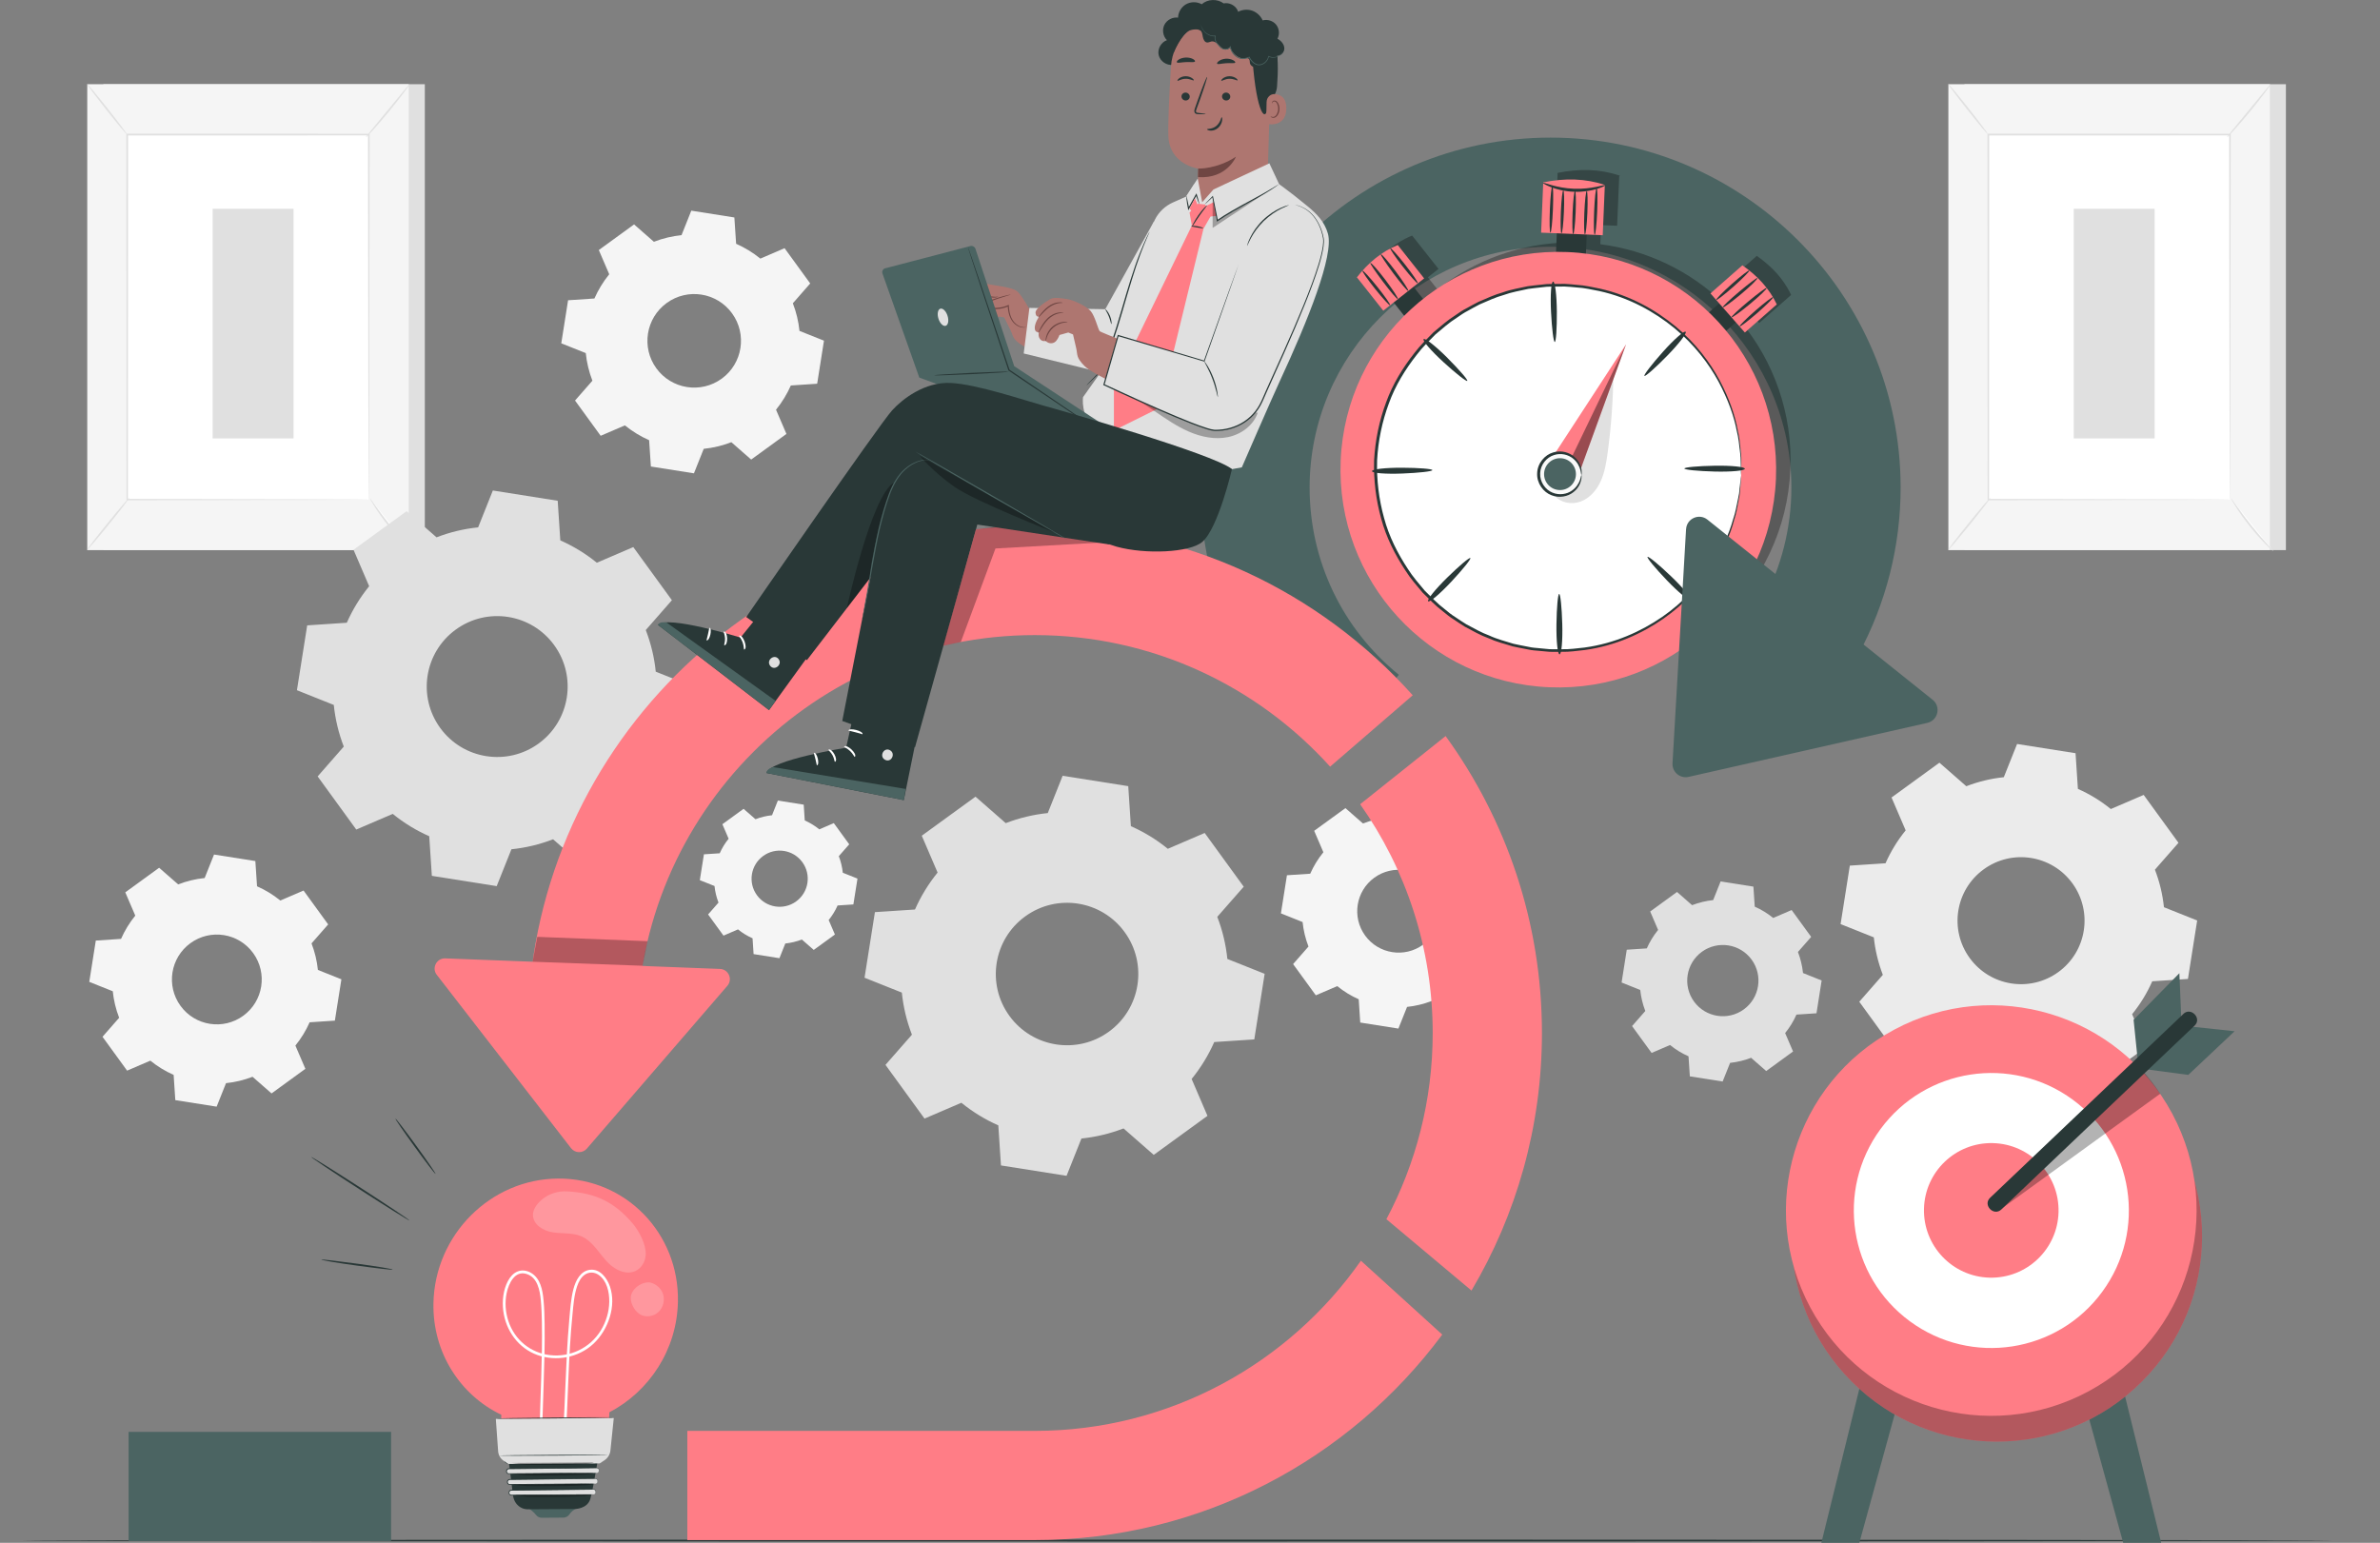 <?xml version="1.0" encoding="UTF-8"?>
<svg xmlns="http://www.w3.org/2000/svg" viewBox="0 0 667.52 432.77">
  <rect x="0" y="0" width="667.52" height="432.77" fill="#808080" stroke="none"/>
  <defs>
    <style>
      .cls-1 {
        fill: #293837;
      }

      .cls-1, .cls-2, .cls-3, .cls-4, .cls-5, .cls-6, .cls-7, .cls-8, .cls-9, .cls-10, .cls-11 {
        stroke-width: 0px;
      }

      .cls-2 {
        fill: #4b6462;
      }

      .cls-12 {
        opacity: .2;
      }

      .cls-4 {
        fill: #e0e0e0;
      }

      .cls-5 {
        fill: #f5f5f5;
      }

      .cls-13 {
        opacity: .4;
      }

      .cls-6 {
        fill: #fff;
      }

      .cls-14 {
        opacity: .3;
      }

      .cls-7 {
        fill: #fafafa;
      }

      .cls-8 {
        fill: #ebebeb;
      }

      .cls-9 {
        fill: #ae7670;
      }

      .cls-10 {
        fill: #ff7d86;
      }

      .cls-11 {
        fill: #6f4643;
      }
    </style>
  </defs>
  <g id="Background_Complete" data-name="Background Complete">
    <g>
      <rect class="cls-4" x="550.97" y="23.62" width="90.16" height="130.69"/>
      <rect class="cls-5" x="546.46" y="23.62" width="90.16" height="130.69"/>
      <g>
        <rect class="cls-6" x="557.66" y="37.77" width="67.76" height="102.38"/>
        <path class="cls-4" d="m625.42,140.15s0-.17-.01-.5c0-.34,0-.82-.01-1.45,0-1.29-.02-3.17-.03-5.62-.01-4.91-.03-12.06-.06-21.09-.03-18.05-.07-43.62-.11-73.72l.22.22c-20.7,0-43.64.01-67.75.02h0l.25-.24c-.02,38.62-.04,74.23-.05,102.38l-.2-.2c20.64.04,37.55.08,49.32.1,5.89.02,10.49.04,13.63.05,1.56,0,2.76.02,3.58.02.81,0,1.24.02,1.24.02,0,0-.4.01-1.2.02-.81,0-2,.01-3.54.02-3.13.01-7.71.03-13.58.05-11.8.02-28.75.06-49.44.1h-.2s0-.2,0-.2c-.01-28.15-.03-63.76-.05-102.38v-.25s.25,0,.25,0h0c24.11,0,47.05.01,67.75.02h.23v.23c-.05,30.16-.08,55.78-.11,73.87-.03,9.01-.05,16.14-.06,21.04-.01,2.43-.02,4.29-.03,5.57,0,.62-.01,1.09-.01,1.43,0,.32-.01.47-.01.47Z"/>
      </g>
      <path class="cls-4" d="m636.87,23.62c.05.04-.56.93-1.61,2.34-1.05,1.4-2.53,3.31-4.23,5.37-1.7,2.06-3.28,3.88-4.46,5.18-1.17,1.3-1.93,2.07-1.98,2.02-.05-.05.62-.9,1.72-2.25,1.21-1.47,2.7-3.27,4.34-5.27,1.64-2,3.13-3.8,4.34-5.27,1.12-1.34,1.82-2.16,1.88-2.12Z"/>
      <g>
        <path class="cls-6" d="m625.76,139.82c3.37,5.35,7.34,10.32,11.82,14.78"/>
        <path class="cls-4" d="m637.58,154.6s-.85-.65-2.06-1.87c-1.21-1.22-2.82-2.98-4.46-5.03-1.64-2.05-3-4.01-3.92-5.46-.93-1.45-1.43-2.39-1.38-2.42.06-.04.67.83,1.66,2.23.99,1.4,2.39,3.3,4.02,5.34,1.63,2.04,3.19,3.82,4.33,5.1,1.14,1.28,1.86,2.06,1.81,2.11Z"/>
      </g>
      <g>
        <path class="cls-6" d="m546.44,154.2c3.94-4.86,7.87-9.71,11.81-14.57"/>
        <path class="cls-4" d="m558.25,139.63c.11.09-2.45,3.42-5.71,7.44-3.26,4.02-5.99,7.22-6.1,7.13-.11-.09,2.45-3.42,5.71-7.44,3.26-4.02,5.99-7.22,6.1-7.13Z"/>
      </g>
      <path class="cls-4" d="m546.46,23.62c.11-.08,2.67,2.98,5.73,6.85,3.06,3.87,5.45,7.07,5.35,7.16-.11.08-2.67-2.98-5.73-6.85-3.06-3.87-5.45-7.07-5.35-7.16Z"/>
      <rect class="cls-4" x="581.62" y="58.56" width="22.69" height="64.42"/>
    </g>
    <g>
      <rect class="cls-4" x="28.99" y="23.62" width="90.16" height="130.69"/>
      <rect class="cls-5" x="24.47" y="23.62" width="90.16" height="130.69"/>
      <g>
        <rect class="cls-6" x="35.68" y="37.77" width="67.76" height="102.38"/>
        <path class="cls-4" d="m103.43,140.15s0-.17-.01-.5c0-.34,0-.82-.01-1.45,0-1.29-.02-3.17-.03-5.62-.01-4.91-.03-12.06-.06-21.09-.03-18.05-.07-43.62-.11-73.72l.22.22c-20.7,0-43.64.01-67.75.02h0l.25-.24c-.02,38.62-.04,74.23-.05,102.38l-.2-.2c20.64.04,37.55.08,49.32.1,5.89.02,10.49.04,13.63.05,1.56,0,2.76.02,3.58.02.81,0,1.24.02,1.24.02,0,0-.4.01-1.2.02-.81,0-2,.01-3.54.02-3.13.01-7.71.03-13.58.05-11.8.02-28.75.06-49.44.1h-.2s0-.2,0-.2c-.01-28.15-.03-63.76-.05-102.38v-.25s.25,0,.25,0h0c24.11,0,47.05.01,67.75.02h.23v.23c-.05,30.16-.08,55.78-.11,73.87-.03,9.01-.05,16.14-.06,21.04-.01,2.43-.02,4.29-.03,5.57,0,.62-.01,1.09-.01,1.43,0,.32-.01.47-.01.47Z"/>
      </g>
      <path class="cls-4" d="m114.89,23.62c.05.04-.56.93-1.61,2.34-1.05,1.4-2.53,3.31-4.23,5.37-1.7,2.06-3.28,3.88-4.46,5.18-1.17,1.3-1.93,2.07-1.98,2.02-.05-.05.62-.9,1.72-2.25,1.21-1.47,2.7-3.27,4.34-5.27,1.64-2,3.13-3.8,4.34-5.27,1.12-1.34,1.83-2.16,1.88-2.12Z"/>
      <g>
        <path class="cls-6" d="m103.78,139.82c3.37,5.35,7.34,10.32,11.82,14.78"/>
        <path class="cls-4" d="m115.6,154.6s-.85-.65-2.06-1.87c-1.21-1.22-2.82-2.98-4.46-5.03-1.64-2.05-3-4.01-3.92-5.46-.93-1.45-1.43-2.39-1.38-2.42.06-.04.67.83,1.66,2.23.99,1.4,2.39,3.3,4.02,5.34,1.63,2.04,3.19,3.82,4.33,5.1,1.14,1.28,1.86,2.06,1.81,2.11Z"/>
      </g>
      <g>
        <path class="cls-6" d="m24.46,154.2c3.94-4.86,7.87-9.71,11.81-14.57"/>
        <path class="cls-4" d="m36.27,139.63c.11.09-2.45,3.42-5.71,7.44-3.26,4.02-5.99,7.22-6.1,7.13-.11-.09,2.45-3.42,5.71-7.44,3.26-4.02,5.99-7.22,6.1-7.13Z"/>
      </g>
      <path class="cls-4" d="m24.47,23.62c.11-.08,2.67,2.98,5.73,6.85,3.06,3.87,5.45,7.07,5.35,7.16-.11.08-2.67-2.98-5.73-6.85-3.06-3.87-5.45-7.07-5.35-7.16Z"/>
      <rect class="cls-4" x="59.64" y="58.56" width="22.69" height="64.42"/>
    </g>
    <path class="cls-4" d="m122.42,150.73c3.79-1.47,7.72-2.4,11.68-2.8l4.13-10.34,18.19,2.88.73,11.11c3.64,1.61,7.09,3.7,10.24,6.27l10.23-4.39,10.83,14.9-7.33,8.37c1.47,3.8,2.4,7.72,2.8,11.68l10.34,4.12-2.88,18.19-11.11.73c-1.61,3.64-3.7,7.08-6.27,10.24l4.39,10.23-14.9,10.83-8.37-7.33c-3.79,1.47-7.72,2.4-11.68,2.8l-4.13,10.34-18.19-2.88-.73-11.11c-3.64-1.61-7.08-3.7-10.24-6.27l-10.23,4.39-10.83-14.9,7.33-8.37c-1.47-3.8-2.4-7.72-2.8-11.68l-10.34-4.13,2.88-18.19,11.11-.74c1.61-3.64,3.7-7.08,6.27-10.24l-4.39-10.23,14.9-10.83,8.37,7.33h0Zm5.41,25.87c-8.83,6.42-10.78,18.77-4.36,27.6,6.42,8.83,18.78,10.78,27.6,4.36,8.83-6.42,10.78-18.77,4.36-27.6-6.42-8.83-18.77-10.78-27.6-4.36Z"/>
    <path class="cls-5" d="m49.96,248.08c2.42-.94,4.92-1.53,7.44-1.79l2.63-6.59,11.59,1.83.47,7.08c2.32,1.02,4.52,2.36,6.53,3.99l6.52-2.8,6.9,9.5-4.67,5.33c.94,2.42,1.53,4.92,1.79,7.44l6.59,2.63-1.83,11.59-7.08.47c-1.02,2.32-2.36,4.51-3.99,6.53l2.8,6.52-9.49,6.9-5.33-4.67c-2.42.94-4.92,1.53-7.44,1.79l-2.63,6.59-11.59-1.83-.47-7.08c-2.32-1.02-4.52-2.36-6.53-3.99l-6.52,2.8-6.9-9.5,4.67-5.33c-.94-2.42-1.53-4.92-1.79-7.44l-6.59-2.63,1.83-11.59,7.08-.47c1.02-2.32,2.36-4.51,3.99-6.53l-2.8-6.52,9.49-6.9,5.34,4.67h0Zm3.45,16.48c-5.63,4.09-6.87,11.97-2.78,17.59,4.09,5.63,11.97,6.87,17.59,2.78,5.63-4.09,6.87-11.96,2.78-17.59-4.09-5.63-11.96-6.87-17.59-2.78Z"/>
    <path class="cls-5" d="m382.27,230.99c2.23-.86,4.54-1.41,6.87-1.65l2.43-6.08,10.7,1.69.43,6.53c2.14.94,4.17,2.18,6.02,3.69l6.01-2.58,6.37,8.76-4.31,4.92c.86,2.23,1.41,4.54,1.65,6.87l6.08,2.43-1.69,10.7-6.53.43c-.94,2.14-2.18,4.17-3.69,6.02l2.58,6.01-8.76,6.37-4.92-4.31c-2.23.86-4.54,1.41-6.87,1.65l-2.43,6.08-10.7-1.69-.43-6.53c-2.14-.94-4.17-2.18-6.02-3.69l-6.01,2.58-6.37-8.76,4.31-4.92c-.86-2.23-1.41-4.54-1.65-6.87l-6.08-2.43,1.69-10.7,6.53-.43c.94-2.14,2.18-4.17,3.69-6.02l-2.58-6.01,8.76-6.37,4.92,4.31h0Zm3.18,15.21c-5.19,3.77-6.34,11.04-2.57,16.23,3.77,5.19,11.04,6.34,16.23,2.57,5.19-3.77,6.34-11.04,2.57-16.23-3.77-5.19-11.04-6.34-16.23-2.57Z"/>
    <path class="cls-8" d="m551.49,220.54c3.42-1.32,6.96-2.16,10.52-2.53l3.72-9.32,16.4,2.59.66,10.01c3.28,1.45,6.39,3.34,9.23,5.65l9.22-3.96,9.76,13.43-6.61,7.54c1.32,3.42,2.16,6.96,2.53,10.53l9.32,3.72-2.59,16.4-10.01.66c-1.45,3.28-3.33,6.38-5.65,9.23l3.96,9.22-13.43,9.76-7.54-6.61c-3.42,1.32-6.96,2.16-10.52,2.53l-3.72,9.32-16.4-2.59-.66-10.01c-3.28-1.45-6.39-3.34-9.23-5.65l-9.22,3.96-9.76-13.43,6.61-7.54c-1.32-3.42-2.16-6.96-2.53-10.52l-9.32-3.72,2.59-16.4,10.01-.66c1.45-3.28,3.34-6.38,5.65-9.23l-3.96-9.22,13.43-9.76,7.55,6.61h0Zm4.88,23.31c-7.96,5.78-9.72,16.92-3.93,24.88,5.78,7.96,16.92,9.72,24.88,3.93,7.95-5.78,9.72-16.92,3.93-24.88-5.78-7.95-16.92-9.72-24.88-3.93Z"/>
    <path class="cls-5" d="m183.4,67.82c2.52-.98,5.13-1.59,7.75-1.86l2.74-6.87,12.08,1.91.49,7.38c2.41,1.07,4.71,2.46,6.8,4.16l6.79-2.92,7.19,9.89-4.87,5.56c.98,2.52,1.59,5.13,1.86,7.75l6.87,2.74-1.91,12.08-7.38.49c-1.07,2.41-2.46,4.7-4.16,6.8l2.92,6.79-9.89,7.19-5.56-4.87c-2.52.97-5.13,1.59-7.75,1.86l-2.74,6.87-12.08-1.91-.49-7.38c-2.41-1.07-4.7-2.46-6.8-4.16l-6.79,2.92-7.19-9.89,4.87-5.56c-.97-2.52-1.59-5.13-1.86-7.75l-6.87-2.74,1.91-12.08,7.38-.49c1.07-2.41,2.46-4.7,4.16-6.8l-2.92-6.79,9.89-7.19,5.56,4.87h0Zm3.59,17.17c-5.86,4.26-7.16,12.47-2.9,18.33,4.26,5.86,12.47,7.16,18.33,2.9,5.86-4.26,7.16-12.47,2.9-18.33-4.26-5.86-12.47-7.16-18.33-2.9Z"/>
    <path class="cls-4" d="m474.59,253.9c1.92-.74,3.9-1.21,5.9-1.42l2.09-5.23,9.2,1.45.37,5.62c1.84.81,3.58,1.87,5.18,3.17l5.17-2.22,5.48,7.53-3.71,4.23c.74,1.92,1.21,3.91,1.42,5.91l5.23,2.09-1.45,9.2-5.62.37c-.81,1.84-1.87,3.58-3.17,5.18l2.22,5.17-7.53,5.48-4.23-3.71c-1.92.74-3.91,1.21-5.9,1.42l-2.09,5.23-9.2-1.45-.37-5.62c-1.84-.81-3.58-1.87-5.18-3.17l-5.17,2.22-5.48-7.53,3.71-4.23c-.74-1.92-1.21-3.91-1.42-5.9l-5.23-2.09,1.45-9.2,5.62-.37c.81-1.84,1.87-3.58,3.17-5.18l-2.22-5.17,7.53-5.48,4.23,3.71h0Zm2.74,13.08c-4.46,3.25-5.45,9.49-2.21,13.96,3.24,4.46,9.49,5.45,13.96,2.21,4.46-3.24,5.45-9.49,2.21-13.96-3.24-4.46-9.49-5.45-13.96-2.21Z"/>
    <path class="cls-5" d="m211.88,229.8c1.51-.59,3.08-.95,4.65-1.12l1.64-4.12,7.25,1.15.29,4.43c1.45.64,2.82,1.47,4.08,2.5l4.07-1.75,4.32,5.94-2.92,3.33c.59,1.51.95,3.08,1.12,4.65l4.12,1.64-1.15,7.25-4.43.29c-.64,1.45-1.47,2.82-2.5,4.08l1.75,4.07-5.94,4.32-3.33-2.92c-1.51.58-3.08.95-4.65,1.12l-1.64,4.12-7.25-1.15-.29-4.43c-1.45-.64-2.82-1.47-4.08-2.5l-4.07,1.75-4.32-5.94,2.92-3.33c-.59-1.51-.96-3.08-1.12-4.65l-4.12-1.64,1.15-7.25,4.43-.29c.64-1.45,1.47-2.82,2.5-4.08l-1.75-4.07,5.94-4.32,3.34,2.92h0Zm2.16,10.31c-3.52,2.56-4.3,7.48-1.74,11,2.56,3.52,7.48,4.3,11,1.74,3.52-2.56,4.3-7.48,1.74-11-2.56-3.52-7.48-4.3-11-1.74Z"/>
    <path class="cls-4" d="m282.06,230.9c3.84-1.48,7.81-2.42,11.81-2.83l4.17-10.46,18.4,2.91.74,11.23c3.68,1.62,7.17,3.74,10.36,6.34l10.34-4.44,10.95,15.07-7.42,8.46c1.49,3.84,2.42,7.81,2.83,11.81l10.46,4.17-2.91,18.4-11.23.74c-1.62,3.68-3.74,7.16-6.34,10.36l4.44,10.34-15.07,10.95-8.47-7.42c-3.84,1.48-7.81,2.42-11.81,2.83l-4.17,10.46-18.4-2.91-.74-11.24c-3.68-1.62-7.16-3.74-10.36-6.34l-10.34,4.44-10.95-15.07,7.42-8.46c-1.48-3.84-2.42-7.81-2.83-11.81l-10.46-4.17,2.91-18.4,11.24-.74c1.62-3.68,3.74-7.16,6.34-10.36l-4.44-10.34,15.07-10.95,8.47,7.42h0Zm5.47,26.16c-8.93,6.49-10.9,18.99-4.41,27.91,6.49,8.93,18.99,10.9,27.91,4.41,8.93-6.49,10.9-18.99,4.41-27.91-6.49-8.93-18.99-10.9-27.91-4.41Z"/>
  </g>
  <g id="Floor">
    <path class="cls-1" d="m654.52,432.13c0,.14-145.23.26-324.33.26s-324.36-.12-324.36-.26,145.19-.26,324.36-.26,324.33.12,324.33.26Z"/>
  </g>
  <g id="Goal">
    <g>
      <polyline class="cls-2" points="524.47 377.47 510.84 432.77 521.49 432.77 535.56 381.59 526.05 378.87"/>
      <polyline class="cls-2" points="592.51 377.47 606.15 432.77 595.5 432.77 581.43 381.59 590.94 378.87"/>
      <g>
        <circle class="cls-10" cx="560.04" cy="346.81" r="57.58" transform="translate(-81.2 497.58) rotate(-45)"/>
        <g class="cls-14">
          <circle class="cls-3" cx="560.04" cy="346.81" r="57.58" transform="translate(-81.2 497.58) rotate(-45)"/>
        </g>
        <circle class="cls-10" cx="558.49" cy="339.52" r="57.58" transform="translate(-94.13 303.92) rotate(-28.17)"/>
        <circle class="cls-6" cx="558.49" cy="339.52" r="38.57" transform="translate(-45.62 588.97) rotate(-53.73)"/>
        <path class="cls-10" d="m577.36,339.99c-.26,10.42-8.92,18.66-19.34,18.4-10.42-.26-18.66-8.92-18.4-19.34.26-10.42,8.92-18.66,19.34-18.4,10.42.26,18.66,8.92,18.4,19.34Z"/>
        <polygon class="cls-2" points="599.67 298.38 598.41 286.06 611.25 272.99 611.81 286.26 599.67 298.38"/>
        <polygon class="cls-2" points="626.74 289.27 614.09 287.92 601.07 299.84 613.75 301.51 626.74 289.27"/>
        <g class="cls-14">
          <path class="cls-3" d="m561.02,339.3l44.85-32.5c-1.44-2.27-3.28-4.56-5.34-6.86l-39.44,36.37-.07,2.99Z"/>
        </g>
        <path class="cls-1" d="m612.37,284.42c-6.12,5.83-12.24,11.65-18.37,17.48-9.71,9.24-19.43,18.48-29.14,27.72-2.23,2.12-4.47,4.25-6.7,6.37-2.12,2.02,1.03,5.3,3.16,3.27,6.12-5.83,12.25-11.65,18.37-17.48,9.71-9.24,19.43-18.48,29.14-27.73,2.23-2.12,4.47-4.25,6.7-6.37,2.12-2.02-1.03-5.3-3.16-3.28h0Z"/>
      </g>
    </g>
  </g>
  <g id="Light_Bulb" data-name="Light Bulb">
    <g>
      <g>
        <g>
          <path class="cls-10" d="m190.14,365.16c.39-19.19-14.63-34.67-33.57-34.57-18.93.1-34.6,15.73-35,34.92-.29,13.89,7.52,25.84,19.03,31.34-.08,4.12-.18,8.77-.18,8.77l30.05-.15s.28-4.92.44-9.31c11.16-5.83,18.95-17.53,19.23-30.99Z"/>
          <path class="cls-6" d="m152.04,405.28c.06-11.27.86-22.55.71-33.82-.03-2.28-.09-4.56-.31-6.82-.27-2.84-.86-5.99-3.44-7.56-1.12-.68-2.53-.94-3.8-.44-1.24.48-2.15,1.56-2.76,2.72-1.32,2.51-1.64,5.59-1.29,8.33.71,5.61,4.26,10.48,9.54,12.39,5.27,1.9,11.55.79,15.78-3.17,4.15-3.89,6.47-10.62,4.59-16.07-.81-2.35-2.78-4.98-5.56-4.66-2.7.31-4.04,3.02-4.67,5.4-.72,2.75-.9,5.69-1.16,8.5-.3,3.28-.51,6.57-.69,9.86-.36,6.77-.56,13.55-.93,20.32-.08,1.5-.17,2.99-.27,4.49-.04.5.74.47.77-.03.83-11.98.81-24,2.01-35.97.26-2.64.44-5.43,1.31-7.97.42-1.23,1.09-2.54,2.21-3.27,1.19-.77,2.62-.7,3.76.07,2.37,1.59,3.08,4.84,3.04,7.58-.04,2.83-.9,5.64-2.39,8.07-3.03,4.92-8.59,7.53-14.17,6.9-5.48-.61-9.97-4.26-11.72-9.53-.84-2.52-1.05-5.28-.49-7.92.56-2.63,2.26-6.34,5.53-5.34,3.13.96,3.78,4.6,4.05,7.47.19,1.99.25,4,.29,6,.19,10.44-.46,20.89-.66,31.34-.02,1.06-.03,2.11-.04,3.17,0,.51.77.47.77-.03h0Z"/>
          <g>
            <g id="_2gGvdE.tif" data-name="2gGvdE.tif">
              <path class="cls-2" d="m148.44,423.23s1.21.8,1.93,1.75c.37.49.96.77,1.58.76l6.05-.04c.68,0,1.32-.34,1.71-.92.46-.67,1.27-1.46,2.1-1.64l-13.36.08Z"/>
            </g>
            <path class="cls-1" d="m142.23,406.2c0,.12,1.21,9.69,1.67,13.34.19,1.5,1.08,2.83,2.43,3.45.49.23,1.06.38,1.71.37,2.59-.02,13.23-.08,13.23-.08,0,0,3.46-.02,4.29-2.8.88-2.93,2.67-14.44,2.67-14.44l-26.01.15Z"/>
            <g>
              <path class="cls-4" d="m166.44,419.2l-23.04.22c-.36,0-.65-.29-.64-.66v-.07c0-.37.31-.67.67-.67l23.04-.22c.36,0,.65.29.64.66v.07c0,.37-.31.67-.67.67Z"/>
              <path class="cls-1" d="m166.44,419.2s.2.02.45-.21c.12-.12.21-.32.18-.56,0-.23-.17-.51-.47-.57-1.25,0-3.11.05-5.38.07-4.57.05-10.85.12-17.8.2-.18,0-.36.1-.46.25-.05.08-.08.16-.09.25,0,.1,0,.2.02.28.05.17.19.31.36.36.15.04.4.01.6.02.85,0,1.68-.01,2.5-.02,1.64-.01,3.22-.03,4.73-.04,3.01-.02,5.72-.04,8-.05,2.27,0,4.1-.01,5.39-.01.62,0,1.12,0,1.47,0,.16,0,.28,0,.38,0,.09,0,.13,0,.13.01,0,0-.04,0-.13.01-.1,0-.22,0-.38.01-.35,0-.84.02-1.47.03-1.29.02-3.13.05-5.39.09-2.28.03-4.99.06-8,.1-1.51.02-3.09.03-4.73.05-.82,0-1.65.02-2.5.03h-.32c-.1,0-.23.01-.35-.03-.24-.07-.43-.27-.5-.51-.04-.13-.03-.25-.02-.37.01-.13.06-.25.13-.36.14-.22.39-.36.65-.36,6.94-.05,13.23-.1,17.8-.13,2.28,0,4.11-.04,5.4,0,.34.08.52.39.52.65.02.26-.09.48-.22.6-.27.24-.49.18-.48.18Z"/>
            </g>
            <g>
              <path class="cls-4" d="m166.98,416.19l-24.02.23c-.36,0-.65-.29-.64-.66v-.07c0-.37.31-.67.67-.67l24.02-.23c.36,0,.65.29.64.66v.07c0,.37-.31.67-.67.67Z"/>
              <path class="cls-1" d="m166.98,416.19s.21.03.46-.23c.12-.13.2-.34.17-.59-.02-.24-.22-.51-.54-.54-1.34.02-3.25.05-5.6.08-4.74.05-11.27.13-18.49.21-.19,0-.37.11-.47.27-.05.08-.08.17-.08.27,0,.12,0,.2.03.29.06.18.22.31.4.34.18.02.43,0,.64,0,.88,0,1.75-.02,2.6-.02,1.7-.01,3.34-.03,4.91-.04,3.13-.02,5.94-.04,8.31-.05,2.35,0,4.26-.01,5.6-.02.65,0,1.16,0,1.52,0,.16,0,.29,0,.4,0,.09,0,.13,0,.13.01,0,0-.05,0-.13.01-.1,0-.23,0-.4.01-.36,0-.87.02-1.52.04-1.34.02-3.25.05-5.6.09-2.37.03-5.19.06-8.31.1-1.56.02-3.21.03-4.91.05-.85,0-1.72.02-2.6.03-.23,0-.42.02-.68,0-.26-.04-.48-.23-.57-.48-.05-.12-.05-.27-.05-.38,0-.13.04-.27.12-.38.14-.23.4-.38.66-.38,7.21-.06,13.74-.1,18.49-.14,2.37,0,4.28-.02,5.61-.01.36.04.58.35.59.62.03.26-.07.5-.2.63-.28.26-.51.19-.49.2Z"/>
            </g>
            <g>
              <path class="cls-4" d="m167.35,413.17l-24.64.23c-.36,0-.65-.29-.64-.66v-.07c0-.37.31-.67.67-.67l24.64-.23c.36,0,.65.29.64.66v.07c0,.37-.31.67-.67.67Z"/>
              <path class="cls-1" d="m167.35,413.17s.22.03.47-.24c.12-.13.19-.35.16-.6-.03-.24-.25-.51-.58-.52-1.37.02-3.33.05-5.74.09-4.86.05-11.54.13-18.93.21-.19,0-.38.11-.48.28-.05.08-.07.18-.08.28,0,.12,0,.2.04.29.07.18.24.3.43.32.2,0,.45,0,.67,0,.9,0,1.79-.02,2.66-.02,1.74-.01,3.42-.03,5.03-.04,3.2-.02,6.08-.04,8.51-.06,2.41,0,4.37-.01,5.74-.02.67,0,1.19,0,1.56,0,.17,0,.3,0,.41,0,.09,0,.14,0,.14.01,0,0-.05,0-.14.01-.1,0-.24,0-.41.01-.37,0-.89.02-1.56.04-1.37.02-3.33.05-5.74.09-2.43.03-5.31.07-8.51.1-1.6.02-3.28.04-5.03.05-.87,0-1.76.02-2.66.03-.23,0-.44,0-.69,0-.26-.03-.51-.2-.61-.45-.06-.12-.07-.27-.06-.38,0-.13.04-.27.11-.39.13-.24.4-.4.67-.4,7.38-.06,14.07-.11,18.93-.15,2.41,0,4.37-.01,5.74-.02.37.01.62.32.64.59.03.27-.05.52-.19.65-.28.27-.52.2-.5.21Z"/>
            </g>
            <g>
              <path class="cls-4" d="m167.91,410.15l-25.64.24c-.36,0-.65-.29-.64-.66v-.07c0-.37.31-.67.67-.67l25.64-.24c.36,0,.65.29.64.66v.07c0,.37-.31.67-.67.67Z"/>
              <path class="cls-1" d="m167.91,410.15s.23.03.48-.25c.12-.14.19-.37.14-.63-.05-.25-.3-.51-.65-.47-1.42.02-3.45.05-5.95.09-5.04.06-11.97.13-19.63.22-.2,0-.39.12-.49.3-.09.17-.09.42,0,.59.09.18.28.29.48.28.23,0,.47,0,.7,0,.93,0,1.85-.02,2.76-.02,1.81-.01,3.55-.03,5.21-.04,3.32-.02,6.31-.04,8.83-.06,2.5,0,4.53-.02,5.95-.02.69,0,1.23,0,1.62,0,.18,0,.31,0,.42,0,.09,0,.14,0,.14.01s-.05,0-.14.01c-.11,0-.25,0-.42.02-.38,0-.93.02-1.62.04-1.42.02-3.45.05-5.95.09-2.52.03-5.51.07-8.83.11-1.66.02-3.41.04-5.21.06-.9,0-1.82.02-2.76.03-.23,0-.47,0-.7,0-.27,0-.55-.15-.67-.4-.06-.12-.09-.27-.09-.4,0-.13.03-.28.09-.4.13-.25.41-.43.69-.43,7.66-.06,14.6-.11,19.63-.15,2.5,0,4.53-.02,5.95-.02.38-.03.67.27.71.55.05.28-.03.54-.17.68-.13.15-.28.2-.37.22-.1.02-.14,0-.14,0Z"/>
            </g>
            <path class="cls-4" d="m139.06,397.96c0,.25.42,6.11.65,9.12.08,1.1.66,2.1,1.57,2.69l1.33.88,25.57-.15,1.35-.88c.94-.62,1.56-1.63,1.68-2.75l.94-9.1-33.08.19Z"/>
            <g class="cls-14">
              <path class="cls-3" d="m144.25,419.36c2.45.55,4.91.58,7.61.56,2.18-.02,4.32.03,6.69-.04,1.74-.05,3.34-.14,5.07-.23.88-.04,1.84-.27,2.02-.45l-21.39.17Z"/>
            </g>
            <g class="cls-14">
              <path class="cls-3" d="m143.4,416.34c2.64.55,5.29.58,8.2.55,2.35-.02,4.66.02,7.22-.04,1.87-.05,3.6-.15,5.46-.23.95-.04,1.98-.27,2.18-.45l-23.06.18Z"/>
            </g>
            <g class="cls-14">
              <path class="cls-3" d="m143.46,413.34c2.64.55,5.29.58,8.2.55,2.35-.02,4.66.02,7.22-.04,1.87-.05,3.6-.15,5.46-.23.95-.04,1.98-.27,2.18-.45l-23.06.18Z"/>
            </g>
            <g class="cls-14">
              <path class="cls-3" d="m143.52,410.35c2.64.55,5.29.58,8.2.55,2.35-.02,4.66.02,7.22-.04,1.87-.05,3.6-.15,5.46-.23.95-.04,1.98-.27,2.18-.45l-23.06.18Z"/>
            </g>
            <path class="cls-1" d="m170.55,408.11c0,.06-6.84.15-15.28.2-8.44.05-15.28.04-15.27-.02,0-.06,6.84-.15,15.28-.2,8.44-.05,15.27-.04,15.27.02Z"/>
            <path class="cls-1" d="m171.96,397.59c0,.07-7.43.2-16.59.29-9.17.09-16.59.11-16.6.04,0-.07,7.43-.2,16.59-.29,9.16-.09,16.59-.11,16.59-.04Z"/>
          </g>
        </g>
        <g class="cls-12">
          <path class="cls-6" d="m149.48,340.82c-.02-1.47.97-3,2.39-4.23,2.03-1.76,4.67-2.56,7.3-2.4,7.73.46,13.02,2.85,18.26,8.98,1.78,2.08,3.84,5.91,3.67,8.82-.09,1.46-.7,2.88-1.82,3.84-2.91,2.49-6.93.46-9.27-2.17-2.18-2.44-3.91-5.54-6.91-6.85-2.47-1.08-5.32-.72-8-1.12-2.67-.4-5.59-2.13-5.62-4.87Z"/>
        </g>
        <g class="cls-12">
          <path class="cls-6" d="m177.06,363.11c.79-2.28,3.55-3.74,5.39-3.33,1.52.39,2.84,1.49,3.42,2.95.7,1.76.22,3.99-1.19,5.3-1.41,1.32-3.68,1.59-5.27.6-1.6-.99-2.98-3.7-2.35-5.53Z"/>
        </g>
      </g>
      <path class="cls-1" d="m114.85,342.35c-.08.12-6.31-3.77-13.93-8.69-7.62-4.92-13.72-9.01-13.65-9.13.08-.12,6.31,3.77,13.93,8.69,7.61,4.92,13.72,9.01,13.64,9.13Z"/>
      <path class="cls-1" d="m122.16,329.29c-.12.08-2.73-3.32-5.84-7.6-3.11-4.28-5.53-7.83-5.42-7.91.12-.08,2.73,3.32,5.84,7.6,3.11,4.28,5.53,7.83,5.42,7.91Z"/>
      <path class="cls-1" d="m110.06,356.16c.09.05-1.11-.05-2.9-.26-1.82-.21-4.32-.52-7.08-.9-2.76-.38-5.26-.75-7.06-1.06-.9-.15-1.63-.29-2.13-.4-.25-.06-.44-.1-.57-.15-.07-.03-.11-.03-.16-.07.06-.1.06-.01.07-.03-.16-.02.22,0,.7.05.63.07,1.34.15,2.15.23,1.81.21,4.32.53,7.08.9,5.5.75,10.04,1.48,9.92,1.67Z"/>
    </g>
  </g>
  <g id="Character_1" data-name="Character 1">
    <g>
      <path class="cls-2" d="m373.05,213.08c-23.11-18.75-36.36-46.56-36.36-76.29,0-54.14,44.05-98.19,98.19-98.19s98.19,44.05,98.19,98.19c0,16.3-4.08,32.45-11.8,46.7l-26.94-14.59c5.3-9.79,8.1-20.9,8.1-32.12,0-37.25-30.31-67.56-67.56-67.56s-67.56,30.31-67.56,67.56c0,20.46,9.12,39.59,25.03,52.5l-19.3,23.79Z"/>
      <g class="cls-14">
        <path class="cls-3" d="m490.89,87.75l2.51,2.86,8.96-7.88c-.31-.67-.66-1.31-1.03-1.94.02-.05.03-.09.02-.1-.01-.01-.04-.01-.08,0-.53-.89-1.11-1.76-1.75-2.59,0,0,0,0,0,0,0,0,0,0,0,0-1.37-1.77-3-3.38-4.85-4.87,0,0,0-.01,0-.01,0,0-.01,0-.02,0-.62-.5-1.25-.98-1.92-1.45l-8.96,7.88,2.45,2.79-2.89,2.54c-9.18-8.8-21.13-14.77-34.49-16.47l.22-5.37,4.5.19.58-13.86c.15-.09.23-.16.21-.18,0-.03-.08-.04-.2-.02v-.05c-5.38-1.81-11.17-1.96-17.28-.72v.12c-.05,0-.09,0-.09.02-.01.02.02.06.08.11l-.58,13.86,4.39.18-.22,5.21c-14.01.14-26.97,5.04-37.27,13.21l-2.7-3.42,2.98-2.36-7.4-9.36c-.68.28-1.34.59-1.99.93-.05-.03-.09-.04-.1-.03-.02.01-.01.04,0,.08-.92.48-1.82,1.01-2.68,1.61,0,0,0,0,0,0,0,0,0,0,0,0-1.84,1.28-3.53,2.82-5.11,4.59,0,0-.01,0-.01,0,0,0,0,.01,0,.02-.53.59-1.05,1.2-1.55,1.85l7.4,9.36,2.91-2.3,2.95,3.74c-10.44,10.45-17.15,24.69-17.81,40.62-1.4,33.71,24.79,62.17,58.5,63.58,33.71,1.4,62.17-24.79,63.58-58.5.65-15.69-4.68-30.25-13.96-41.47l2.74-2.4Z"/>
      </g>
      <g>
        <g>
          <g>
            <rect class="cls-1" x="391.5" y="78.85" width="7.09" height="11.07" transform="translate(32.76 263.08) rotate(-38.31)"/>
            <path class="cls-10" d="m399.43,78.09l-11.46,9.06-7.4-9.36c3.23-4.16,7.02-7.25,11.46-9.06l7.4,9.36Z"/>
          </g>
          <path class="cls-1" d="m389.89,85.63c-.18.15-2.07-1.91-4.21-4.59-2.14-2.68-3.73-4.97-3.55-5.12.18-.15,2.07,1.91,4.21,4.59,2.14,2.68,3.73,4.97,3.55,5.12Z"/>
          <path class="cls-1" d="m392.07,83.9c-.19.14-2.04-2.03-4.16-4.84-2.12-2.81-3.7-5.16-3.57-5.27.23-.2,2.13,1.96,4.25,4.76,2.12,2.81,3.67,5.21,3.48,5.35Z"/>
          <path class="cls-1" d="m394.98,81.6c-.19.14-2.05-2.06-4.17-4.91-2.12-2.85-3.7-5.25-3.55-5.37.22-.18,2.11,2.02,4.23,4.86,2.12,2.85,3.68,5.28,3.5,5.41Z"/>
          <path class="cls-1" d="m397.64,79.45c-.18.14-2.06-1.94-4.18-4.65-2.13-2.71-3.7-5.03-3.51-5.17.18-.14,2.06,1.94,4.18,4.65,2.12,2.71,3.7,5.03,3.51,5.17Z"/>
        </g>
        <g>
          <g>
            <rect class="cls-1" x="479.31" y="83.68" width="7.09" height="11.07" transform="translate(231.07 -332.35) rotate(48.68)"/>
            <path class="cls-10" d="m489.38,93.27l-9.65-10.97,8.96-7.88c4.32,3.01,7.61,6.63,9.65,10.97l-8.96,7.88Z"/>
          </g>
          <path class="cls-1" d="m481.35,84.13c-.16-.17,1.8-2.17,4.36-4.45,2.57-2.28,4.77-3.99,4.93-3.81.16.17-1.8,2.17-4.36,4.45-2.57,2.28-4.77,3.99-4.93,3.81Z"/>
          <path class="cls-1" d="m483.19,86.22c-.15-.18,1.92-2.14,4.61-4.4,2.69-2.26,4.96-3.96,5.08-3.84.21.22-1.84,2.23-4.53,4.49-2.69,2.26-5.01,3.93-5.16,3.75Z"/>
          <path class="cls-1" d="m485.64,89.01c-.15-.18,1.95-2.16,4.68-4.43,2.73-2.27,5.05-3.97,5.18-3.83.19.21-1.9,2.21-4.63,4.48-2.73,2.27-5.08,3.95-5.22,3.77Z"/>
          <path class="cls-1" d="m487.93,91.54c-.15-.18,1.83-2.15,4.42-4.42,2.6-2.26,4.82-3.96,4.98-3.78.15.18-1.83,2.15-4.42,4.42-2.6,2.26-4.82,3.96-4.98,3.78Z"/>
        </g>
        <g>
          <g>
            <rect class="cls-1" x="436.52" y="61.69" width="8.4" height="13.1" transform="translate(3.22 -18.26) rotate(2.38)"/>
            <path class="cls-10" d="m449.52,65.98l-17.28-.72.59-14.11c6.11-1.24,11.89-1.09,17.28.72l-.59,14.11Z"/>
          </g>
          <path class="cls-1" d="m450.31,51.93c.12.17-3.72,2.08-8.87,1.86-5.15-.16-8.84-2.35-8.71-2.51.1-.25,3.81,1.51,8.74,1.66,4.93.21,8.76-1.27,8.84-1.01Z"/>
          <path class="cls-1" d="m437.95,65.46c-.23,0-.31-2.73-.17-6.07.14-3.34.44-6.04.68-6.03.23,0,.31,2.73.17,6.07-.14,3.34-.44,6.04-.68,6.03Z"/>
          <path class="cls-1" d="m441.24,65.68c-.23,0-.31-2.74-.17-6.1.14-3.36.44-6.07.68-6.06.23,0,.31,2.74.17,6.1-.14,3.36-.44,6.07-.68,6.06Z"/>
          <path class="cls-1" d="m444.53,65.76c-.23,0-.31-2.74-.17-6.1.14-3.36.44-6.07.68-6.06.23,0,.31,2.74.17,6.1-.14,3.36-.44,6.07-.68,6.06Z"/>
          <path class="cls-1" d="m447.26,65.87c-.23,0-.3-2.96-.15-6.59.15-3.63.46-6.56.7-6.55.23,0,.3,2.96.15,6.59-.15,3.63-.46,6.56-.7,6.55Z"/>
          <path class="cls-1" d="m434.85,65.27c-.23,0-.3-2.96-.15-6.59.15-3.63.46-6.56.7-6.55.23,0,.3,2.96.15,6.59-.15,3.63-.46,6.56-.7,6.55Z"/>
        </g>
        <path class="cls-10" d="m498.1,134.28c-1.4,33.71-29.87,59.9-63.58,58.5-33.71-1.4-59.9-29.87-58.5-63.58,1.4-33.71,29.87-59.9,63.58-58.5,33.71,1.4,59.9,29.87,58.5,63.58Z"/>
        <g>
          <circle class="cls-6" cx="437.08" cy="131.25" r="51.31" transform="translate(35.21 347.51) rotate(-45)"/>
          <path class="cls-1" d="m488.34,133.39s-.03-.28-.05-.83c-.02-.58-.04-1.39-.06-2.44-.01-.54-.02-1.14-.04-1.8-.04-.66-.16-1.38-.24-2.15-.18-1.56-.34-3.36-.85-5.33-.74-3.99-2.4-8.74-5.12-13.82-2.74-5.05-6.78-10.38-12.38-14.99-5.58-4.57-12.71-8.56-21.04-10.39-2.09-.39-4.2-.91-6.41-1.01-1.1-.08-2.2-.24-3.31-.26-1.12.01-2.24.02-3.37.03-.57.02-1.14-.01-1.7.04l-1.71.19c-1.14.14-2.3.23-3.45.41-2.27.52-4.62.88-6.87,1.71-2.31.64-4.5,1.67-6.75,2.64-1.1.54-2.16,1.17-3.25,1.76-1.11.56-2.13,1.27-3.16,1.99-2.13,1.33-4.01,3.03-5.97,4.66-1.79,1.82-3.66,3.6-5.23,5.69-3.2,4.08-6.04,8.64-7.85,13.7-1.87,5.03-2.99,10.42-3.29,15.93-.16,5.52.51,10.98,1.95,16.16,1.38,5.2,3.83,9.98,6.68,14.31,1.39,2.21,3.1,4.14,4.74,6.1,1.82,1.79,3.56,3.64,5.56,5.15.96.8,1.92,1.59,2.98,2.24,1.04.68,2.04,1.4,3.09,2.02,2.16,1.15,4.26,2.37,6.51,3.19,2.17,1.02,4.48,1.57,6.7,2.28,1.13.28,2.28.46,3.4.7l1.69.33c.56.1,1.13.12,1.7.18,1.13.11,2.25.21,3.36.32,1.11.06,2.22,0,3.32.01,2.21.08,4.35-.26,6.47-.47,8.46-1.14,15.89-4.52,21.83-8.61,5.96-4.13,10.43-9.1,13.58-13.91,3.13-4.83,5.18-9.43,6.25-13.34.67-1.92.98-3.7,1.29-5.24.15-.77.32-1.47.42-2.13.07-.65.13-1.25.19-1.79.11-1.04.2-1.84.27-2.42.06-.55.12-.83.12-.83,0,0,0,.28-.03.83-.04.58-.1,1.39-.18,2.44-.04.54-.09,1.14-.15,1.8-.08.66-.24,1.37-.38,2.14-.29,1.55-.57,3.34-1.22,5.29-1.03,3.96-3.05,8.61-6.17,13.51-3.14,4.88-7.62,9.93-13.63,14.14-5.99,4.17-13.5,7.63-22.08,8.81-2.15.22-4.32.58-6.56.5-1.11,0-2.24.06-3.37,0-1.13-.1-2.26-.21-3.41-.31-.57-.06-1.15-.08-1.72-.18l-1.71-.33c-1.14-.24-2.31-.42-3.45-.7-2.26-.71-4.6-1.27-6.81-2.29-2.29-.83-4.42-2.06-6.62-3.23-1.07-.64-2.09-1.37-3.14-2.05-1.08-.66-2.05-1.46-3.03-2.27-2.04-1.53-3.81-3.4-5.66-5.22-1.66-1.99-3.41-3.95-4.82-6.2-2.9-4.4-5.39-9.26-6.81-14.55-1.47-5.26-2.15-10.81-1.99-16.42.31-5.6,1.45-11.08,3.35-16.19,1.85-5.15,4.73-9.79,7.99-13.92,1.59-2.12,3.5-3.92,5.32-5.77,2-1.66,3.91-3.38,6.07-4.73,1.04-.73,2.08-1.45,3.21-2.01,1.11-.59,2.18-1.24,3.3-1.78,2.29-.98,4.52-2.03,6.86-2.67,2.29-.84,4.67-1.2,6.97-1.72,1.17-.19,2.34-.27,3.5-.41l1.73-.19c.58-.05,1.16-.02,1.73-.04,1.15,0,2.29-.02,3.42-.03,1.13.03,2.25.19,3.36.28,2.23.11,4.37.65,6.49,1.05,8.44,1.89,15.64,5.96,21.27,10.62,5.64,4.7,9.68,10.11,12.41,15.23,2.7,5.14,4.33,9.95,5.03,13.98.49,1.99.62,3.81.78,5.37.07.78.17,1.5.2,2.17,0,.66,0,1.26,0,1.8,0,1.05-.02,1.86-.02,2.44,0,.55-.04.83-.04.83Z"/>
        </g>
        <g>
          <path class="cls-1" d="m480.89,132.27c-4.68-.12-8.47-.5-8.47-.85,0-.35,3.8-.7,8.48-.78,4.68-.08,8.47.3,8.47.85,0,.55-3.8.9-8.47.78Z"/>
          <path class="cls-1" d="m467.51,162.78c-3.24-3.38-5.67-6.32-5.42-6.56.25-.25,3.19,2.18,6.57,5.41,3.38,3.23,5.81,6.17,5.42,6.56-.39.39-3.33-2.03-6.57-5.41Z"/>
          <path class="cls-1" d="m436.54,175.07c.07-4.68.41-8.47.76-8.47.35,0,.74,3.78.87,8.46.13,4.67-.21,8.48-.76,8.48-.55,0-.94-3.79-.87-8.47Z"/>
          <path class="cls-1" d="m405.89,162.03c3.34-3.28,6.25-5.74,6.5-5.49.25.24-2.14,3.21-5.34,6.63-3.19,3.42-6.11,5.88-6.5,5.49-.39-.39,2-3.35,5.34-6.63Z"/>
          <path class="cls-1" d="m393.26,131.2c4.68.02,8.47.32,8.48.67,0,.35-3.78.78-8.45.96-4.67.18-8.48-.12-8.49-.67,0-.55,3.79-.98,8.46-.96Z"/>
          <path class="cls-1" d="m405.96,100.4c3.31,3.31,5.81,6.19,5.57,6.44-.24.25-3.23-2.11-6.69-5.27-3.45-3.16-5.94-6.04-5.56-6.44.38-.4,3.38,1.96,6.69,5.26Z"/>
          <path class="cls-1" d="m436.65,87.44c.03,4.68-.23,8.48-.58,8.49-.35.01-.82-3.77-1.05-8.45-.23-4.67.03-8.48.58-8.49.55-.02,1.02,3.77,1.05,8.45Z"/>
          <path class="cls-1" d="m467.59,99.8c-3.27,3.35-6.13,5.87-6.38,5.64-.25-.24,2.07-3.26,5.19-6.75,3.12-3.49,5.98-6.01,6.38-5.63.4.38-1.92,3.4-5.19,6.74Z"/>
        </g>
        <path class="cls-4" d="m452.5,104.61c-.06,7.53-.6,15.05-1.62,22.5-.37,2.7-.81,5.42-1.94,7.9-1.13,2.48-3.04,4.71-5.59,5.67-2.55.96-5.75.38-7.42-1.77l16.57-34.31Z"/>
        <g>
          <g>
            <polygon class="cls-10" points="436.13 127.16 456.07 96.57 443.35 131.52 437.54 133 436.13 127.16"/>
            <g class="cls-13">
              <polygon class="cls-3" points="456.07 96.57 440.92 128.05 443.35 131.52 456.07 96.57"/>
            </g>
          </g>
          <g>
            <g>
              <path class="cls-7" d="m443.53,133.25c-.14,3.31-2.93,5.88-6.25,5.75-3.31-.14-5.88-2.93-5.75-6.25.14-3.31,2.93-5.88,6.25-5.75,3.31.14,5.88,2.93,5.75,6.25Z"/>
              <path class="cls-1" d="m443.53,133.25c-.08,0-.06-.54-.29-1.44-.23-.89-.79-2.18-2.07-3.2-1.24-1.02-3.3-1.63-5.32-.96-2.01.61-3.8,2.65-3.88,5.11-.12,2.46,1.49,4.64,3.44,5.42,1.97.84,4.07.4,5.39-.51,1.36-.91,2.03-2.15,2.33-3.01.3-.88.33-1.42.41-1.41.04,0,.13.54-.09,1.5-.22.94-.85,2.34-2.3,3.41-1.41,1.07-3.76,1.66-6.03.75-2.24-.84-4.14-3.34-3.99-6.18.09-2.84,2.19-5.17,4.49-5.82,2.33-.72,4.63.06,5.94,1.24,1.36,1.19,1.88,2.64,2.01,3.59.14.97,0,1.51-.03,1.51Z"/>
            </g>
            <path class="cls-2" d="m442,133.18c-.1,2.46-2.18,4.38-4.65,4.28-2.46-.1-4.38-2.18-4.28-4.65.1-2.46,2.18-4.38,4.65-4.28,2.46.1,4.38,2.18,4.28,4.65Z"/>
          </g>
        </g>
      </g>
      <path class="cls-2" d="m472.89,148.43l-3.8,65.67c-.14,2.45,2.11,4.36,4.5,3.82l66.96-15.15c3.02-.68,3.91-4.55,1.49-6.49l-63.15-50.52c-2.34-1.87-5.82-.32-5.99,2.67Z"/>
    </g>
    <g>
      <path class="cls-10" d="m122.51,273.45l37.65,48.62c1.11,1.43,3.25,1.49,4.44.12l39.4-45.66c1.57-1.82.34-4.65-2.06-4.74l-77.06-2.96c-2.43-.09-3.87,2.7-2.38,4.62Z"/>
      <path class="cls-10" d="m381.69,353.64c-20.2,28.83-53.66,47.73-91.46,47.73h-97.46v30.63h97.46c46.77,0,88.33-22.69,114.28-57.64l-22.81-20.72Z"/>
      <g>
        <path class="cls-10" d="m396.23,195.03c-26.07-29.14-63.93-47.51-106.01-47.51-78.43,0-142.24,63.81-142.24,142.24h30.63c0-61.54,50.07-111.61,111.61-111.61,32.83,0,62.4,14.25,82.84,36.9l23.17-20.02Z"/>
        <path class="cls-10" d="m405.45,206.47l-23.97,19.12c12.81,18.17,20.35,40.31,20.35,64.18,0,18.85-4.71,36.63-12.99,52.22l23.87,20.02c12.54-21.19,19.76-45.88,19.76-72.24,0-31.08-10.03-59.86-27.01-83.29Z"/>
      </g>
      <g class="cls-14">
        <polygon class="cls-3" points="149.38 269.77 180.21 270.9 181.61 264.01 150.69 262.79 149.38 269.77"/>
      </g>
    </g>
    <g class="cls-14">
      <polygon class="cls-3" points="264.51 181.14 269.48 180.08 279.2 153.85 309.61 152.14 281.13 147.52 273.77 148.46 264.51 181.14"/>
    </g>
    <rect class="cls-2" x="36.07" y="401.65" width="73.62" height="30.63"/>
    <g>
      <g>
        <g>
          <path class="cls-9" d="m271.29,86.47s-1.06.46-1.23-.96c-.17-1.42,2.79-4.38,3.74-5.31.95-.94,2.3-.74,3.5-.47,1.2.27,6.11.76,7.74,1.81,1.63,1.05,4.12,6.29,4.64,6.54s15.85,1.05,15.85,1.05l-.66,12.56s-15.04-2.87-18.02-4.73c-2.98-1.86-2.59-2.61-3.43-4.34s-1.76-3.58-1.76-3.58l-1.41-.23-2.26,1.25s-.27,3.19-2.5,3.11l-1.09-.58s-.73.84-1.56-.46-.67-1.55-.67-1.55c0,0-.88,1.08-1.82-.26-.95-1.34.95-3.84.95-3.84Z"/>
          <path class="cls-11" d="m287.8,91.8s-.05.03-.17.05c-.11.03-.28.05-.5.05-.44,0-1.1-.1-1.8-.51-.7-.4-1.44-1.12-1.91-2.12-.49-.99-.72-2.22-.79-3.52l.24.15c-1.01.47-2.19.77-3.44.81-.87.03-1.73-.06-2.53-.27-.38-.11-.82-.17-1.16-.54-.18-.17-.22-.53-.04-.74.16-.2.37-.28.54-.35,1.38-.56,2.65-.99,3.72-1.32,1.08-.33,1.96-.55,2.57-.69.61-.14.96-.19.96-.17,0,.03-.33.13-.93.31-.6.18-1.47.44-2.53.8-1.06.36-2.31.81-3.67,1.39-.17.07-.32.15-.4.25-.07.1-.07.21.03.31.2.23.6.32.98.42.77.19,1.59.28,2.43.25,1.19-.04,2.34-.32,3.31-.76l.23-.11v.25c.07,1.27.28,2.45.73,3.41.43.96,1.1,1.65,1.76,2.06.65.41,1.28.55,1.7.58.42.03.66-.01.66.01Z"/>
          <path class="cls-11" d="m280.04,83.19s-.52.33-1.45.28c-.46,0-.99-.08-1.56-.04-.58.03-1.12.27-1.57.79-.93,1.04-2.05,1.73-2.88,2.08-.85.36-1.41.43-1.42.39-.02-.06.52-.22,1.31-.62.79-.4,1.82-1.08,2.73-2.1.24-.25.51-.5.84-.65.32-.15.66-.21.97-.22.62-.02,1.15.09,1.6.12.89.11,1.41-.08,1.43-.03Z"/>
          <path class="cls-11" d="m276.88,86.53c.08.03-.54,1.44-1.95,2.65-1.41,1.22-2.9,1.62-2.91,1.53-.04-.1,1.33-.63,2.68-1.8,1.36-1.15,2.09-2.43,2.19-2.37Z"/>
          <path class="cls-11" d="m277.43,88.46c.09,0-.11,1.25-1.01,2.46-.89,1.22-2,1.79-2.04,1.71-.06-.09.91-.76,1.75-1.92.85-1.15,1.19-2.28,1.3-2.25Z"/>
        </g>
        <polygon class="cls-4" points="323.72 61.99 310 86.73 288.72 86.37 287.12 99.15 309.08 104.53 318.13 94.6 323.72 61.99"/>
        <path class="cls-1" d="m311.71,90.93c-.11,0-.24-1.01-.71-2.16-.46-1.15-1.08-1.97-1-2.04.06-.07.84.69,1.33,1.91.5,1.21.47,2.29.38,2.29Z"/>
      </g>
      <g>
        <g>
          <path class="cls-1" d="m328.93,18.19c-1.74.23-3.54-1.01-3.95-2.72-.4-1.7.65-3.63,2.31-4.2-1.1-1.09-1.41-2.9-.72-4.29.69-1.39,2.31-2.25,3.84-2.03.04-1.53.92-3.01,2.25-3.76,1.33-.75,3.06-.75,4.39,0,1.66-1.48,4.38-1.58,6.15-.24,1.48-.3,3.11.46,3.83,1.79.72,1.33.47,3.11-.59,4.19"/>
          <g>
            <g>
              <path class="cls-9" d="m344.04,4.46l-.78.02c-7.9.15-14.35,6.34-14.84,14.23-.45,7.33-.85,15.44-.73,19.37.26,8.13,8.42,9.24,8.42,9.24l-.5,9.78.96,7.46,18.76-8.45,1.06-35.47c.56-8.46-3.89-15.84-12.36-16.17Z"/>
              <path class="cls-11" d="m336.05,47.29s5.2.21,10.6-3.33c0,0-2.52,6.3-10.65,5.72l.05-2.4Z"/>
              <path class="cls-1" d="m331.37,27.04c0,.61.5,1.13,1.14,1.15.64.02,1.17-.46,1.18-1.07,0-.61-.5-1.13-1.14-1.15-.64-.02-1.17.46-1.18,1.07Z"/>
              <path class="cls-1" d="m330.25,22.64c.15.15,1.01-.52,2.26-.54,1.25-.04,2.18.59,2.31.43.07-.07-.09-.34-.49-.62-.4-.28-1.07-.55-1.85-.53-.78.02-1.43.32-1.8.62-.38.3-.5.58-.43.65Z"/>
              <path class="cls-1" d="m342.74,27.04c0,.61.5,1.13,1.14,1.15.64.02,1.17-.46,1.18-1.07,0-.61-.5-1.13-1.14-1.15-.64-.02-1.17.46-1.18,1.07Z"/>
              <path class="cls-1" d="m342.54,22.64c.15.15,1.02-.52,2.26-.54,1.25-.04,2.18.59,2.31.43.07-.07-.09-.34-.49-.62-.4-.28-1.07-.55-1.85-.53-.78.02-1.43.32-1.8.62-.38.3-.5.58-.43.64Z"/>
              <path class="cls-1" d="m338.18,32c0-.07-.77-.19-2.04-.33-.32-.03-.62-.08-.68-.3-.08-.23.05-.58.19-.95.29-.78.58-1.59.9-2.45,1.24-3.49,2.14-6.35,2-6.4-.14-.05-1.26,2.74-2.51,6.22-.3.86-.59,1.68-.86,2.46-.11.37-.31.78-.14,1.26.09.24.33.41.53.46.21.06.39.06.54.06,1.27.04,2.05.03,2.06-.04Z"/>
              <path class="cls-1" d="m341.36,17.85c.17.31,1.24-.05,2.55-.12,1.32-.1,2.43.13,2.55-.2.05-.16-.19-.44-.67-.68-.48-.24-1.2-.43-1.99-.38-.79.05-1.47.32-1.9.62-.43.3-.62.61-.54.76Z"/>
              <path class="cls-1" d="m330.09,17.49c.27.28,1.29-.04,2.53-.07,1.24-.07,2.29.15,2.53-.16.1-.15-.07-.43-.53-.69-.46-.26-1.22-.46-2.07-.43-.85.04-1.59.31-2.01.61-.43.3-.57.6-.45.73Z"/>
              <path class="cls-1" d="m329.13,14.95s2.05-5.13,4.48-6.37c2.95-1.5,4.29,1.74,7.11.9,2.82-.85,5.63-2.28,8.57-.15,3.22,2.34,1.76,4.05,2.03,7.65,1.08,14.61,3.83,18.7,4.46,11.79.07-.76,2.15-1.4,2.4-4.59.32-4.14.38-9.17-.6-12.09-.83-2.46-2.27-4.14-4.84-5.98-4.05-2.9-9.54-2.86-13.25-2.41-3.72.45-10.82,4.87-10.35,11.24Z"/>
              <path class="cls-9" d="m355.25,28.56c.03-1.26,1.09-2.27,2.34-2.17,1.52.11,3.22.94,3.18,4.08-.07,5.56-5.64,4.35-5.65,4.19,0-.11.07-3.76.12-6.09Z"/>
              <path class="cls-11" d="m356.36,32.58s.1.07.26.15c.16.08.43.13.72.02.59-.21,1.1-1.14,1.14-2.14.02-.51-.08-.99-.25-1.39-.16-.41-.42-.7-.72-.75-.29-.07-.51.1-.58.26-.08.15-.04.27-.07.28-.02.01-.12-.09-.07-.32.02-.11.09-.24.22-.35.13-.11.33-.16.54-.13.43.03.81.43,1,.88.22.44.34.99.32,1.55-.05,1.12-.64,2.16-1.44,2.39-.39.1-.72-.02-.88-.16-.17-.14-.2-.26-.18-.27Z"/>
            </g>
            <path class="cls-1" d="m354.93,17.79c-.71.51-1.47,1.03-2.33,1.13-.87.1-1.87-.38-2.04-1.24-.07-.39.01-.84-.25-1.13-.31-.35-.87-.23-1.33-.17-1.61.2-3.54-1.55-3.98-3.11-.4.63-1.3.83-1.93.44-.63-.39-.86-.62-1.36-1.16-.5-.55-1.19-1.04-1.93-.92-.41.07-.79.32-1.2.29-.73-.05-1.1-.9-1.23-1.62-.12-.72-.23-1.57-.85-1.95-.58-.35-1.32-.13-1.99-.02-.67.11-1.54-.03-1.73-.68-.1-.34.04-.71.23-1.01.84-1.38,2.72-2.02,4.22-1.45.51-1.85,2.2-3.31,4.1-3.55,1.9-.24,3.9.76,4.85,2.43,1.15-1.09,2.85-1.57,4.41-1.25,1.55.32,2.92,1.44,3.55,2.9,1.35-.38,2.9.11,3.78,1.2.88,1.09,1.03,2.71.37,3.94,1.01.55,1.89,1.53,1.93,2.68.04,1.15-1.06,2.32-2.17,2.04.47.89.12,2.11-.73,2.63-.86.52-2.1.25-2.67-.58"/>
            <path class="cls-2" d="m336.85,6.84s0,.03,0,.1c0,.07.01.17.04.3.06.26.17.63.42,1.06.26.42.66.91,1.26,1.29.59.39,1.39.67,2.29.61l-.1-.12c-.16.48-.11,1.05.14,1.53.23.49.6.93.98,1.35.2.2.37.44.63.63.26.18.57.28.89.31.63.07,1.33-.14,1.78-.68l-.21-.06c.16,1.1.81,2.2,1.82,2.85.54.37,1.19.59,1.84.56.64-.02,1.24-.22,1.79-.43l-.15-.06c.31.69.78,1.27,1.35,1.69.56.42,1.29.66,1.95.49,1.31-.3,2.16-1.41,2.31-2.44l-.12.06c.66.34,1.36.36,1.92.24.57-.11,1.01-.37,1.32-.62.31-.25.5-.51.61-.69.1-.19.14-.29.14-.29-.03-.02-.18.43-.8.91-.31.23-.74.46-1.29.56-.54.1-1.2.07-1.81-.26l-.11-.06-.02.12c-.16.96-.98,2-2.19,2.26-.6.15-1.24-.06-1.77-.46-.53-.4-.98-.96-1.27-1.6l-.05-.1-.1.04c-.55.21-1.12.39-1.71.41-.59.02-1.19-.17-1.7-.52-.96-.62-1.57-1.64-1.73-2.69l-.04-.26-.17.21c-.37.46-1,.66-1.57.6-.28-.03-.56-.12-.79-.27-.22-.15-.4-.38-.6-.59-.38-.41-.73-.83-.96-1.29-.23-.45-.29-.95-.15-1.39l.04-.13h-.14c-.85.09-1.62-.17-2.19-.53-.59-.36-.98-.82-1.25-1.22-.52-.83-.52-1.42-.56-1.41Z"/>
          </g>
        </g>
        <path class="cls-1" d="m338.54,36.27c.03-.21,1.4.05,2.6-.94,1.2-.99,1.33-2.48,1.52-2.45.09,0,.2.38.1,1-.09.61-.46,1.46-1.19,2.06-.73.6-1.59.76-2.16.7-.58-.06-.89-.28-.87-.37Z"/>
      </g>
      <g>
        <path class="cls-4" d="m303.75,111.41l5.75-8.09,8.86-26.76c1.81-4.65,3.37-10.56,5.57-14.97,1.07-2.15,2.89-3.85,5.09-4.82l3.76-1.67,2.25-3.59c-1.3,8.12,10.08,9.12,22.17-.96,0,0,3.99,2.7,9.62,7.37,2.46,2.04,4.7,4.28,5.63,7.65,1.69,6.13-5.58,24.25-13.49,41.31-2.37,5.1-10.66,24.21-10.66,24.21l-2.76.51s-33.2-6.87-38.36-11.27c-4.2-3.58-3.42-8.91-3.42-8.91Z"/>
        <path class="cls-1" d="m304.78,108.03s.09-.13.3-.35c.23-.24.54-.56.91-.96.83-.85,1.99-2.04,3.41-3.49l-.03.05c.66-2.04,1.46-4.48,2.34-7.19.91-2.72,1.84-5.73,2.77-8.92,1.81-6.25,3.52-11.91,5.1-15.88.77-1.99,1.49-3.57,1.99-4.65.25-.51.46-.92.62-1.23.14-.28.23-.42.24-.42.01,0-.05.16-.17.45-.14.32-.33.74-.55,1.26-.47,1.1-1.15,2.68-1.88,4.68-1.52,3.99-3.18,9.64-4.99,15.89-.93,3.19-1.87,6.22-2.8,8.93-.91,2.7-1.73,5.13-2.41,7.17v.03s-.03.02-.03.02c-1.46,1.42-2.64,2.58-3.49,3.42-.4.38-.71.68-.96.91-.22.21-.34.31-.35.3Z"/>
        <polygon class="cls-10" points="337.72 63.46 325.31 114.34 312.42 120.75 312.42 108.3 334.73 62.35 337.72 63.46"/>
        <g class="cls-14">
          <path class="cls-3" d="m313.98,109.76c3.52,1.32,6.69,3.42,9.8,5.53,3.11,2.12,6.21,4.28,9.66,5.78,3.45,1.5,7.31,2.3,10.99,1.54,3.68-.76,7.12-3.27,8.33-6.83l-38.79-6.02Z"/>
        </g>
        <polygon class="cls-4" points="332.76 54.93 335.93 50.07 337.18 56.73 340.34 53.15 356.02 45.81 358.75 51.64 341.42 61.89 336.61 61.53 333.11 57.37 332.76 54.93"/>
        <path class="cls-1" d="m332.76,54.93s.11.37.24,1c.16.76.34,1.62.53,2.56l-.31-.05c.27-.49.56-1.02.85-1.56.47-.84.92-1.62,1.32-2.34l.17-.3.11.32c.28.79.43,1.46.55,1.93.12.47.19.73.16.74-.03.01-.16-.23-.33-.69-.18-.45-.37-1.12-.67-1.87l.28.02c-.39.72-.82,1.52-1.28,2.36-.3.54-.6,1.06-.87,1.55l-.22.4-.09-.45c-.42-2.1-.52-3.63-.44-3.64Z"/>
        <path class="cls-10" d="m338.04,57.38l-2-.24c-.54.61-1.86,1.86-2.4,2.47v.06c.24,1.33.48,2.66.71,3.99,1.12-.05,2.24.04,3.33.27.67-1.17,1.17-2.05,1.84-3.22l-1.48-3.32Z"/>
        <polygon class="cls-10" points="338.2 57.79 340.41 56.7 341.16 60.58 339.32 60.75 338.2 57.79"/>
        <g class="cls-14">
          <polygon class="cls-3" points="340.11 55.14 340.11 63.93 356.45 53.13 341.24 61.99 340.11 55.14"/>
        </g>
        <path class="cls-1" d="m358.75,51.64s-.32.27-.95.72c-.63.43-1.56,1.05-2.73,1.75-2.33,1.43-5.68,3.19-9.29,5.27-1.53.89-2.97,1.78-4.26,2.65l-.21.15-.05-.25c-.5-2.68-.93-5.01-1.25-6.76l.18.06c-.71.66-1.28,1.2-1.72,1.61-.4.37-.63.56-.64.54-.01-.01.18-.23.56-.63.42-.43.98-.99,1.65-1.68l.14-.15.04.2c.35,1.75.82,4.07,1.37,6.74l-.26-.11c1.3-.89,2.74-1.8,4.27-2.68,3.62-2.08,6.99-3.8,9.35-5.17,1.19-.68,2.13-1.25,2.78-1.65.65-.41,1.01-.62,1.03-.6Z"/>
        <polygon class="cls-10" points="336.07 57.88 335.15 55.64 333.64 58.42 334.29 59.42 336.07 57.88"/>
        <path class="cls-1" d="m338.57,57.56c.08.07-1.02,1.34-2.19,3.02-1.18,1.68-2,3.14-2.09,3.09-.08-.04.6-1.59,1.8-3.3,1.19-1.71,2.42-2.88,2.49-2.81Z"/>
        <path class="cls-1" d="m337.46,63.99c-.03.1-.78-.02-1.69-.17-.92-.16-1.66-.29-1.65-.4,0-.1.78-.12,1.71.04.93.16,1.66.43,1.63.52Z"/>
      </g>
      <g>
        <g>
          <path class="cls-2" d="m257.83,105.9h0l-10.34-29.22c-.2-.63.19-1.29.83-1.43l23.88-6.24c.6-.13,1.19.21,1.39.79l10.87,32.92,33.7,22.14-1.62,1.65-8.62-2.1-50.09-18.5Z"/>
          <path class="cls-1" d="m316.54,126.5s-.06-.03-.17-.1c-.13-.08-.29-.18-.49-.31-.45-.29-1.08-.7-1.87-1.22-1.64-1.09-3.97-2.64-6.84-4.56-5.78-3.89-13.72-9.23-22.49-15.14-.61-.41-1.22-.82-1.78-1.21l-.05-.03-.02-.06c-3.17-9.58-6.02-18.16-8.08-24.37-1-3.08-1.82-5.58-2.39-7.33-.27-.85-.48-1.51-.63-1.99-.06-.21-.11-.38-.16-.52-.03-.12-.05-.18-.04-.18,0,0,.03.06.08.17.05.13.11.3.19.51.17.47.4,1.13.69,1.97.6,1.74,1.44,4.23,2.49,7.29,2.09,6.21,4.97,14.77,8.18,24.34l-.07-.09c.57.38,1.17.79,1.78,1.21,8.75,5.94,16.67,11.32,22.43,15.23,2.84,1.95,5.15,3.54,6.78,4.65.78.54,1.39.97,1.83,1.28.19.14.35.25.47.34.11.08.16.12.15.13Z"/>
          <path class="cls-1" d="m261.95,105.27c0-.1,4.69-.4,10.49-.68,5.8-.27,10.5-.42,10.51-.32,0,.1-4.69.4-10.49.68-5.8.27-10.5.42-10.51.32Z"/>
        </g>
        <path class="cls-4" d="m265.76,88.59c.42,1.33.18,2.58-.52,2.8-.7.22-1.61-.67-2.03-2s-.18-2.58.52-2.8c.7-.22,1.61.67,2.03,2Z"/>
      </g>
      <g>
        <g>
          <path class="cls-9" d="m291.47,88.75s-.89.44-1.03-.98c-.12-1.26,2.91-3.13,4.04-3.83,1.13-.7,3.52-.22,4.74-.06,1.65.21,5.49,1.93,6.71,3.4,1.24,1.49,2.09,5.29,2.54,5.65.45.36,15.71,6.36,15.71,6.36l-3.47,12.09s-14.01-6.18-16.49-8.67c-2.48-2.49-1.93-3.12-2.37-5.01-.43-1.88-.9-3.89-.9-3.89l-1.32-.54-2.48.7s-.3.94-.94,1.68c-.76.88-2.15.84-2.91-.03h0s-1.26.44-1.87-.98c-.25-.58-.07-1.47-.07-1.47,0,0-1.13.22-1.14-1.18,0-1.51,1.26-3.23,1.26-3.23Z"/>
          <path class="cls-11" d="m299.42,90.35c0,.06-.51.04-1.3.21-.78.17-1.84.57-2.75,1.38-.91.8-1.45,1.81-1.71,2.56-.27.76-.31,1.27-.37,1.26-.04,0-.09-.52.13-1.34.21-.8.74-1.89,1.72-2.75.97-.86,2.12-1.25,2.95-1.36.83-.11,1.35,0,1.34.04Z"/>
          <path class="cls-11" d="m298.28,87.76c0,.06-.56-.03-1.4.17-.84.18-1.94.72-2.88,1.64-.94.93-1.58,1.97-2.04,2.71-.46.75-.75,1.21-.79,1.19-.04-.02.17-.53.57-1.31.41-.78,1.03-1.87,2.01-2.84.99-.97,2.18-1.51,3.08-1.64.9-.14,1.46.05,1.44.08Z"/>
          <path class="cls-11" d="m298.06,84.93c0,.06-.48,0-1.21.13-.73.13-1.71.51-2.63,1.18-.92.68-1.63,1.45-2.15,2.01-.52.56-.85.9-.88.87-.04-.03.22-.43.69-1.03.47-.6,1.17-1.43,2.13-2.13.96-.71,2.02-1.07,2.81-1.14.79-.08,1.26.08,1.25.12Z"/>
        </g>
        <g>
          <g>
            <path class="cls-4" d="m363.18,57.47c4.29.84,7.08,4.61,7.96,9.32,1.24,6.69-14.09,38.29-16.95,45.18-3.01,7.27-9.67,8.86-13.54,8.77-3.88-.09-31.04-12.83-31.04-12.83l3.98-13.78,24.14,7.17,9.56-26.91"/>
            <path class="cls-1" d="m347.3,74.38s-.04.16-.15.48c-.11.33-.27.79-.48,1.4-.43,1.24-1.06,3.04-1.87,5.36-1.64,4.66-4.01,11.4-6.94,19.71l-.04.12-.12-.04c-6.94-2.05-15.13-4.47-24.15-7.13l.2-.11c-1.27,4.41-2.6,9.02-3.97,13.79l-.09-.21c6.34,2.94,13.13,6.03,20.2,9.01,2.87,1.19,5.72,2.38,8.6,3.29l1.08.31c.36.09.72.12,1.08.19.74.01,1.48-.02,2.22-.12,1.47-.18,2.89-.6,4.21-1.19,2.64-1.19,4.83-3.23,6.16-5.69.68-1.21,1.17-2.53,1.74-3.79.57-1.26,1.13-2.51,1.68-3.74,4.46-9.83,8.41-18.71,11.25-26.36,1.39-3.82,2.6-7.34,3.1-10.53.1-.8.17-1.58.06-2.31-.14-.73-.31-1.44-.53-2.09-.43-1.31-1-2.45-1.65-3.38-1.3-1.88-2.87-2.84-3.96-3.31-.55-.23-.99-.38-1.28-.45-.3-.08-.45-.13-.45-.13,0,0,.16.03.46.09.3.06.75.19,1.3.42,1.1.45,2.71,1.41,4.04,3.3.66.94,1.25,2.08,1.7,3.41.23.66.4,1.37.55,2.11.12.77.06,1.56-.04,2.37-.48,3.23-1.67,6.75-3.06,10.59-2.81,7.67-6.74,16.57-11.18,26.41-.55,1.23-1.11,2.48-1.67,3.74-.57,1.25-1.06,2.57-1.75,3.82-1.36,2.52-3.61,4.62-6.32,5.84-1.35.61-2.81,1.04-4.31,1.22-.75.1-1.51.14-2.27.13-.38-.07-.78-.11-1.15-.2l-1.1-.32c-2.91-.92-5.75-2.11-8.63-3.3-7.08-2.98-13.87-6.07-20.21-9.03l-.13-.06.04-.14c1.38-4.77,2.72-9.38,3.99-13.78l.05-.16.16.05c9,2.69,17.2,5.13,24.13,7.2l-.16.08c2.98-8.3,5.38-15.02,7.05-19.67.84-2.31,1.49-4.11,1.94-5.34.22-.6.39-1.06.51-1.39.12-.31.19-.47.19-.47Z"/>
          </g>
          <path class="cls-1" d="m341.58,111.41c-.11.02-.48-2.4-1.56-5.2-1.06-2.8-2.39-4.86-2.3-4.91.04-.02.42.46.94,1.3.52.85,1.15,2.07,1.69,3.48.54,1.42.88,2.75,1.05,3.73.18.98.21,1.59.17,1.6Z"/>
          <path class="cls-1" d="m361.51,57.53c.02.06-.89.36-2.25,1.04-.68.34-1.47.8-2.3,1.37-.82.58-1.69,1.28-2.53,2.08-.83.82-1.54,1.67-2.14,2.48-.59.82-1.07,1.59-1.43,2.27-.72,1.35-1.03,2.25-1.1,2.23-.02,0,.04-.24.17-.65.13-.41.36-1,.7-1.69.33-.7.8-1.5,1.38-2.35.6-.83,1.32-1.71,2.16-2.54.85-.82,1.74-1.52,2.59-2.1.86-.56,1.67-1.01,2.38-1.33.71-.32,1.29-.54,1.71-.66.41-.12.65-.18.65-.16Z"/>
        </g>
      </g>
      <g>
        <path class="cls-1" d="m226.31,185.18l-17.01-12.1s37.14-53.8,40.91-57.97c2.86-3.15,9.1-8.04,16.43-7.69,7.33.34,20.87,4.94,25.77,6.28,4.89,1.35,47.62,13.5,53.12,17.88,0,0-3.83,16.55-8.32,20.42-3.52,3.03-16,3.56-24.01,1.35-8.01-2.21-46.97-20.11-46.97-20.11l-39.91,51.93Z"/>
        <path class="cls-1" d="m236.22,202.23l20.42,7.35,17.47-62.44,37.21,5.62-32.68-30.69s-17.8,5.3-20.7,5.78c-3.72.62-8.67,8.18-10.28,16.14-1.4,6.92-11.43,58.24-11.43,58.24Z"/>
        <path class="cls-2" d="m299.4,151.41c-.05.09-9.65-5.38-21.44-12.21-11.79-6.83-21.31-12.44-21.26-12.52.05-.09,9.65,5.38,21.44,12.21,11.79,6.83,21.31,12.44,21.26,12.52Z"/>
        <g class="cls-14">
          <path class="cls-3" d="m237.5,170.61s6.82-31.43,13.18-35.21c0,0-6.1,16.31-6.72,26.79l-6.46,8.41Z"/>
        </g>
        <path class="cls-2" d="m260.74,129.02c0,.05-.74-.07-2.02.18-1.28.23-3.08.98-4.81,2.55-1.75,1.55-3.21,3.99-4.29,6.89-1.06,2.91-2.02,6.19-2.84,9.67-1.59,6.99-2.51,13.43-3.4,18.05-.42,2.31-.82,4.18-1.1,5.46-.15.61-.26,1.1-.35,1.47-.08.34-.13.51-.15.51-.01,0,.01-.18.08-.52.07-.37.17-.87.28-1.49.24-1.29.59-3.16.99-5.48.82-4.63,1.71-11.07,3.3-18.08.83-3.5,1.8-6.78,2.88-9.71,1.1-2.92,2.61-5.4,4.43-6.96,1.79-1.58,3.65-2.3,4.96-2.5,1.31-.21,2.05-.04,2.05-.04Z"/>
        <g>
          <path class="cls-1" d="m241.72,189.99l-4.41,19.75s-21.39,3.45-22.35,7.09l38.53,7.61,6.28-30.94-18.05-3.52Z"/>
          <path class="cls-4" d="m249.56,210.42c1.72.85.52,3.55-1.25,2.75-1.92-.94-.37-3.78,1.39-2.68"/>
          <path class="cls-2" d="m253.5,224.44l.51-3.14-37.13-6.12s-1.86.41-1.91,1.65l38.53,7.61Z"/>
          <path class="cls-6" d="m236.73,209.42c-.03.19.89.46,1.7,1.25.83.77,1.14,1.68,1.33,1.64.78-.84-2.24-3.7-3.03-2.88Z"/>
          <path class="cls-6" d="m232.36,210.29c-.08.17.67.65,1.15,1.58.51.91.5,1.8.69,1.83,1.01-.53-.85-3.97-1.84-3.41Z"/>
          <path class="cls-6" d="m229.1,214.68c.94-.14.04-3.82-.86-3.51.07.1.88,3.39.86,3.51Z"/>
          <path class="cls-6" d="m237.96,204.95c.12-.04,3.87.94,3.95,1.02.3-.92-3.77-1.97-3.95-1.02Z"/>
        </g>
        <g>
          <path class="cls-1" d="m220.41,163.09l-12.71,15.75s-20.7-6.39-23.17-3.56l31.16,23.91,18.51-25.58-13.78-10.52Z"/>
          <path class="cls-4" d="m218.37,184.88c1.17,1.52-1.11,3.41-2.34,1.91-1.3-1.69,1.34-3.56,2.43-1.78"/>
          <path class="cls-2" d="m215.68,199.19l1.85-2.59-30.56-21.96s-1.85-.46-2.44.64l31.16,23.91Z"/>
          <path class="cls-6" d="m207.31,178.29c-.11.16.6.81.97,1.87.4,1.05.28,2.01.47,2.06,1.07-.41-.36-4.31-1.44-3.93Z"/>
          <path class="cls-6" d="m203.01,177.14c-.15.12.31.89.34,1.93.05,1.04-.35,1.84-.19,1.94,1.14-.02,1-3.93-.14-3.87Z"/>
          <path class="cls-6" d="m198.15,179.62c.91.29,1.73-3.41.79-3.53.02.12-.72,3.43-.79,3.53Z"/>
        </g>
        <g class="cls-14">
          <path class="cls-3" d="m296.18,149.54s-22.57-8.83-28.54-13.02c-5.89-4.13-9.7-8.68-9.7-8.68l38.25,21.69Z"/>
        </g>
      </g>
    </g>
  </g>
</svg>